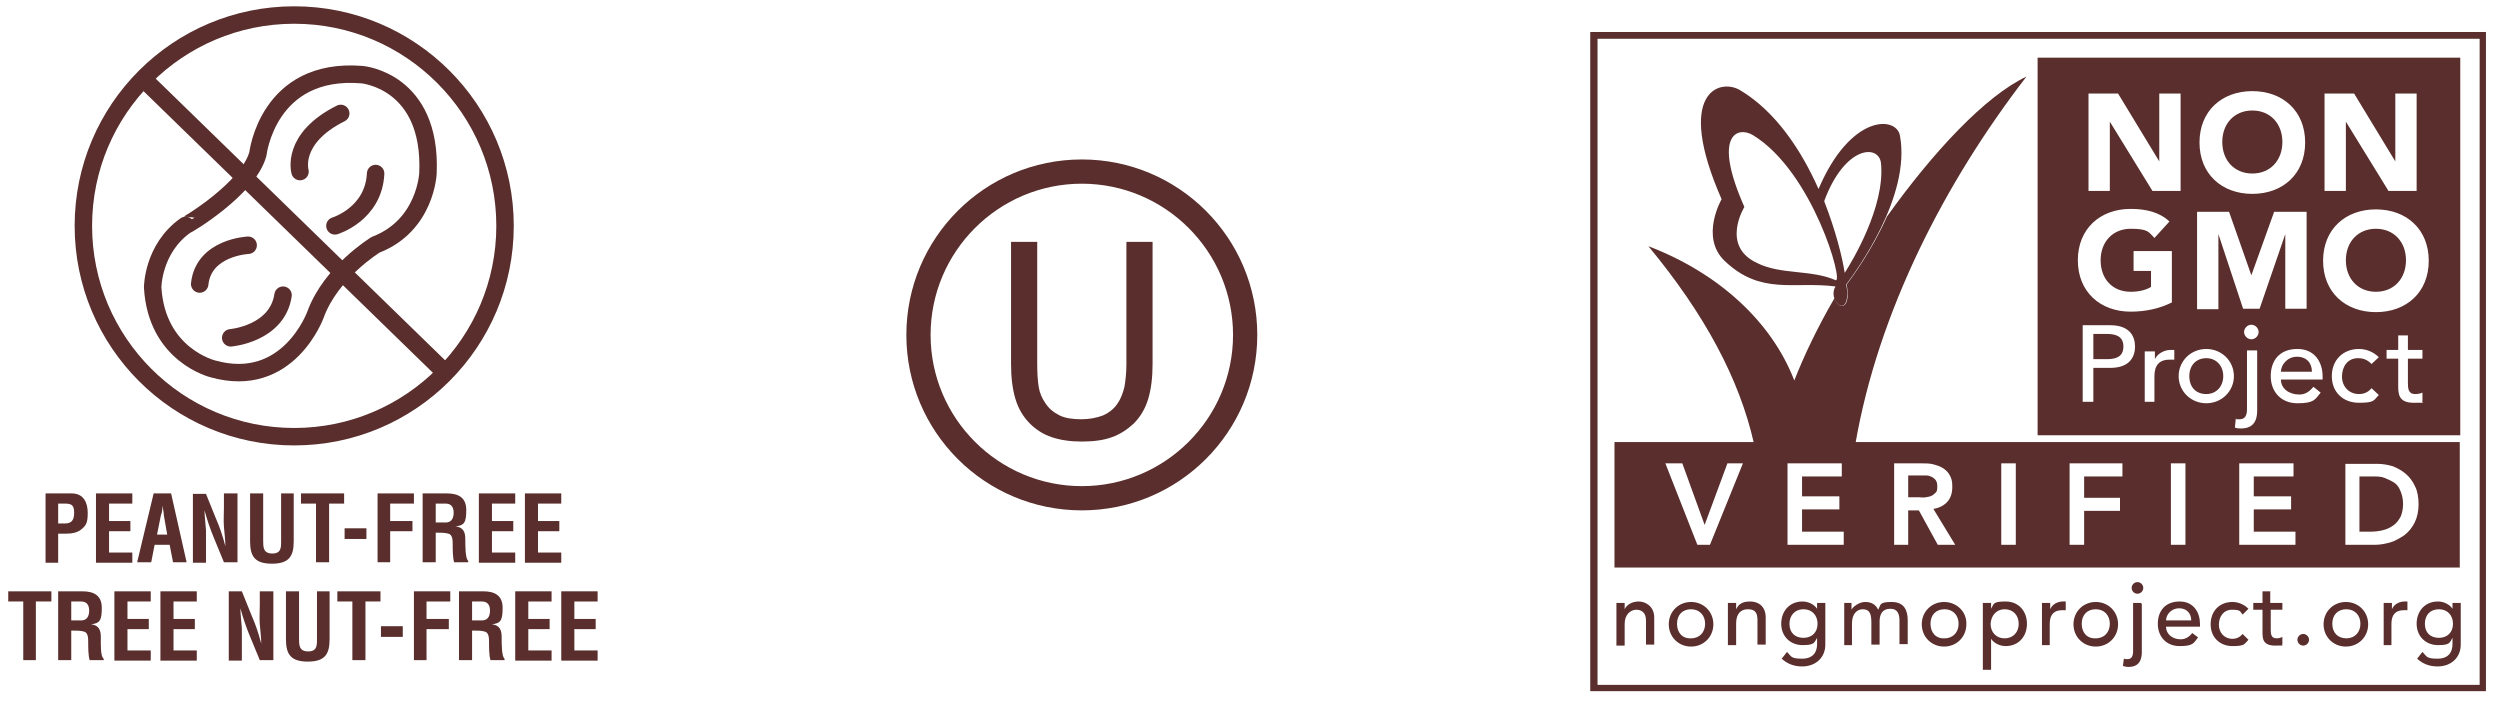<?xml version="1.0" encoding="UTF-8"?>
<svg xmlns="http://www.w3.org/2000/svg" id="Layer_1" data-name="Layer 1" version="1.1" viewBox="0 0 515.8 146">
  <defs>
    <style>
      .cls-1 {
        stroke-miterlimit: 10;
      }

      .cls-1, .cls-2 {
        fill: none;
        stroke: #592e2c;
        stroke-width: 3.6px;
      }

      .cls-2 {
        stroke-linecap: round;
        stroke-linejoin: round;
      }

      .cls-3 {
        fill: #592e2c;
        stroke-width: 0px;
      }

      .cls-4 {
        isolation: isolate;
      }
    </style>
  </defs>
  <g>
    <path class="cls-3" d="M223.2,91.1c-2.4,0-4.4-.3-6.2-.9s-3.3-1.6-4.5-2.8c-1.4-1.4-2.4-3.1-3-5.1s-.9-4.4-.9-7.2v-25.2h5.4v25.2c0,1.9.1,3.4.3,4.7.2,1.3.7,2.4,1.4,3.4.7,1.1,1.7,1.9,2.9,2.5,1.2.6,2.8.8,4.5.8s3.2-.3,4.5-.8c1.3-.6,2.3-1.4,3-2.5.7-1,1.1-2.2,1.4-3.4.2-1.2.4-2.8.4-4.6v-25.3h5.4v25.2c0,2.8-.3,5.2-.9,7.2s-1.6,3.7-3,5.1c-1.3,1.2-2.8,2.2-4.5,2.8-1.6.6-3.7.9-6.2.9"></path>
    <path class="cls-3" d="M223.2,105.3c-20,0-36.2-16.2-36.2-36.2s16.2-36.2,36.2-36.2,36.2,16.2,36.2,36.2-16.2,36.2-36.2,36.2ZM223.2,37.9c-17.2,0-31.2,14-31.2,31.2s14,31.2,31.2,31.2,31.2-14,31.2-31.2-14-31.2-31.2-31.2Z"></path>
  </g>
  <g>
    <path class="cls-3" d="M507.5,117.1h-174.4v-25.9h174.4v25.9h0ZM350.2,112.4h2.6l6.8-16.8h-3.2l-4.7,12.7-4.6-12.7h-3.5l6.6,16.8ZM368.8,112.4h11.6v-2.7h-8.6v-4.6h7.7v-2.7h-7.7v-4.1h8.2v-2.7h-11.2v16.8h0ZM390.7,112.4h3v-7.1h2.2l3.9,7.1h3.6l-4.5-7.4c1.2-.2,2.2-.7,2.9-1.5s1-1.8,1-3.1-.2-1.7-.5-2.3c-.3-.6-.8-1.1-1.4-1.5-.6-.4-1.3-.6-2-.8-.8-.2-1.5-.2-2.3-.2h-5.8v16.8s0,0,0,0ZM393.7,102.7v-4.6h2.6c.4,0,.8,0,1.2,0s.8.2,1.1.3c.3.2.6.4.8.7s.3.7.3,1.2,0,1-.3,1.3-.5.5-.9.7-.8.2-1.2.3-.9,0-1.3,0h-2.3ZM412.9,112.4h3v-16.8h-3v16.8ZM427,112.4h3v-7h7.4v-2.7h-7.4v-4.4h7.9v-2.7h-10.9v16.8ZM447.9,112.4h3v-16.8h-3v16.8ZM462,112.4h11.6v-2.7h-8.6v-4.6h7.7v-2.7h-7.7v-4.1h8.2v-2.7h-11.2v16.8h0ZM483.8,112.4h6.3c1,0,2-.2,3.1-.5,1-.3,2-.9,2.9-1.5.9-.7,1.6-1.6,2.1-2.6s.8-2.3.8-3.7-.2-2.7-.7-3.7c-.5-1.1-1.1-1.9-1.9-2.6-.8-.7-1.7-1.2-2.7-1.6-1-.3-2.1-.5-3.2-.5h-6.6v16.7h0ZM486.8,109.7v-11.4h2.7c.9,0,1.8,0,2.5.3s1.4.6,2,1,1,1,1.3,1.8c.3.7.5,1.6.5,2.6s-.2,1.9-.5,2.6c-.4.7-.8,1.3-1.5,1.8-.6.4-1.3.8-2.2,1-.8.2-1.7.3-2.7.3h-2.1Z"></path>
    <path class="cls-3" d="M512.9,6.6v136h-184.8V6.6h184.8ZM329.6,8v133.3h182V8h-182Z"></path>
    <path class="cls-3" d="M361.9,91.6c-3-13.4-10.2-26.8-21.8-40.8,14.4,5.5,25.4,15.5,30.1,27.7,2-5.1,4.8-11,8.3-17,.5,1.7,2.4,2.7,2.7-.3,0-.7,0-1.6-.2-2.5,1.2-1.6,5.3-7.2,8.3-14,9.5-13.3,20.3-24.9,28.8-28.9-16.9,21.9-30.6,48.6-35.3,75.8h-20.9Z"></path>
    <path class="cls-3" d="M392,28c2.3,12.5-9,27.9-11.1,30.7.2,1,.3,1.9.2,2.5-.4,4.2-4,.5-2.4-2.1-8.5-1.1-15.4,1.9-22.9-5.3-5.1-4.9-.6-12.7-.6-12.7-9.7-22.1-.4-25,3.8-22.5,7.4,4.4,12.7,12.5,16.2,20.4,6.6-15.5,16.1-15.1,16.8-11M388.1,33.8c-.3-4.1-7.4-3.9-11.7,7.6v.2c2.3,5.9,3.7,11.4,4.2,14.7,1.6-2.5,8.3-13.6,7.5-22.5M378.7,57.8c1.8.8-4.6-22.3-17-29.9-3.1-1.9-8.5-.3-1.8,14.8,0,0-5,8.1,2.7,11.6,4.8,2.4,11.1,1.3,16.1,3.5"></path>
    <path class="cls-3" d="M441,120.1c.7,0,1.2.6,1.2,1.2s-.5,1.2-1.2,1.2-1.2-.6-1.2-1.2.5-1.2,1.2-1.2Z"></path>
    <path class="cls-3" d="M333.5,124.4h1.7v1.3h0c.4-.9,1.5-1.6,2.9-1.6s3.2,1,3.2,3.3v5.6h-1.7v-5c0-1.6-.9-2.2-2-2.2s-2.4.9-2.4,2.9v4.5h-1.7v-8.8ZM348.9,124.2c-2.6,0-4.6,2-4.6,4.6s2,4.6,4.6,4.6,4.6-2,4.6-4.6c0-2.6-2-4.6-4.6-4.6M346,128.7c0-1.8,1.1-3,2.9-3s2.9,1.3,2.9,3-1.1,3-2.9,3c-1.8.1-2.9-1.2-2.9-3ZM356.5,133.1h1.7v-4.5c0-2,1-2.9,2.4-2.9s2,.6,2,2.2v5.1h1.7v-5.6c0-2.3-1.5-3.3-3.2-3.3s-2.4.6-2.9,1.6h0v-1.3h-1.7v8.7ZM376.6,133v-8.6h-1.7v1.2h0c-.6-.9-1.8-1.5-3-1.5-2.7,0-4.4,2-4.4,4.6s1.9,4.4,4.4,4.4,2.4-.5,3-1.5h0v1.3c0,1.5-.7,3-3.1,3s-2.2-.5-3.1-1.4l-1.1,1.4c1.2,1.1,2.6,1.6,4.2,1.6,2.9,0,4.8-1.9,4.8-4.5M372.1,125.7c1.8,0,2.9,1.3,2.9,3s-1.1,2.9-2.9,2.9-2.9-1.1-2.9-2.9c0-1.7,1.1-3,2.9-3ZM380.4,133.1h1.7v-4.5c0-2,1.1-2.9,2.2-2.9,1.6,0,1.8,1.2,1.8,2.8v4.5h1.7v-4.8c0-1.5.6-2.6,2.2-2.6s1.9,1.2,1.9,2.5v4.8h1.7v-4.9c0-1.9-.6-3.8-3.3-3.8s-2.2.6-2.8,1.6c-.5-1.1-1.4-1.6-2.7-1.6s-2.6,1.1-2.8,1.6h0v-1.4h-1.5v8.7h-.1ZM401.1,124.2c-2.6,0-4.6,2-4.6,4.6s2,4.6,4.6,4.6,4.6-2,4.6-4.6c.1-2.6-2-4.6-4.6-4.6M398.3,128.7c0-1.8,1.1-3,2.9-3s2.9,1.3,2.9,3-1.1,3-2.9,3c-1.8.1-2.9-1.2-2.9-3ZM409.1,124.4v13.8h1.7v-6.4h0c.6.9,1.8,1.5,3,1.5,2.7,0,4.4-2,4.4-4.6s-1.7-4.6-4.4-4.6-2.4.5-3,1.5h0v-1.2h-1.7M413.6,125.7c1.8,0,2.9,1.3,2.9,3s-1.1,3-2.9,3-2.9-1.3-2.9-3c.1-1.7,1.2-3,2.9-3ZM421.2,133.1h1.7v-4.4c0-1.9.9-2.8,2.5-2.8s.5,0,.8,0v-1.8c-.1,0-.4,0-.6,0-1.1,0-2.2.6-2.6,1.6h0v-1.3h-1.7v8.7h0ZM432.4,124.2c-2.6,0-4.6,2-4.6,4.6s2,4.6,4.6,4.6,4.6-2,4.6-4.6c0-2.6-2-4.6-4.6-4.6M429.5,128.7c0-1.8,1.1-3,2.9-3s2.9,1.3,2.9,3-1.1,3-2.9,3c-1.8.1-2.9-1.2-2.9-3ZM441.8,124.4h-1.7v9.9c0,1.1-.3,1.7-1.2,1.7s-.5-.1-.7-.1l-.2,1.5c.3.1.7.2,1.1.2,2.6,0,2.7-2.2,2.7-3.1v-10.1M440.2,124.4v9.9c0,1.1-.3,1.7-1.2,1.7s-.5-.1-.7-.1l-.2,1.5c.3.1.7.2,1.1.2,2.6,0,2.7-2.2,2.7-3.1v-9.9l-1.7-.2h0ZM446.9,129.3h7v-.6c0-2.2-1.2-4.6-4.2-4.6s-4.5,2-4.5,4.6,1.7,4.6,4.5,4.6,2.9-.6,3.8-1.8l-1.2-.9c-.6.8-1.4,1.3-2.4,1.3-1.6,0-3-1-3-2.6M446.9,128c0-1.2,1.1-2.5,2.7-2.5s2.5,1.1,2.5,2.5h-5.2ZM463.9,125.6c-.9-.9-2.1-1.4-3.3-1.4-2.7,0-4.5,1.9-4.5,4.6s1.9,4.5,4.5,4.5,2.4-.4,3.3-1.3l-1.2-1.2c-.5.6-1.2,1-2.1,1-1.7,0-2.8-1.3-2.8-2.9s.9-3.1,2.7-3.1,1.6.3,2.2,1l1.2-1.2ZM470.8,124.4h-2.4v-2.4h-1.6v2.4h-1.9v1.4h1.9v4.5c0,1.4,0,2.9,2.6,2.9s1.1-.1,1.5-.3v-1.5c-.3.2-.8.3-1.2.3-1.2,0-1.2-1-1.2-2v-3.9h2.4v-1.4h0ZM475.2,133.2c.7,0,1.2-.6,1.2-1.2s-.5-1.2-1.2-1.2-1.2.6-1.2,1.2.5,1.2,1.2,1.2ZM484,124.2c-2.6,0-4.6,2-4.6,4.6s2,4.6,4.6,4.6,4.6-2,4.6-4.6-2-4.6-4.6-4.6M481.2,128.7c0-1.8,1.1-3,2.9-3s2.9,1.3,2.9,3-1.1,3-2.9,3-2.9-1.2-2.9-3ZM491.7,133.1h1.7v-4.4c0-1.9.9-2.8,2.5-2.8s.5,0,.8,0v-1.8c-.1,0-.4,0-.6,0-1.1,0-2.2.6-2.6,1.6h0v-1.3h-1.7v8.7h0ZM507.7,133v-8.6h-1.7v1.2h0c-.6-.9-1.8-1.5-3-1.5-2.7,0-4.4,2-4.4,4.6s1.9,4.4,4.4,4.4,2.4-.5,3-1.5h0v1.3c0,1.5-.7,3-3.1,3s-2.2-.5-3.1-1.4l-1.1,1.4c1.2,1.1,2.6,1.6,4.2,1.6,2.9,0,4.8-1.9,4.8-4.5M503.2,125.7c1.8,0,2.9,1.3,2.9,3s-1.1,2.9-2.9,2.9-2.9-1.1-2.9-2.9,1.1-3,2.9-3Z"></path>
    <path class="cls-3" d="M507.6,11.9v77.9h-87.2V11.9h87.2ZM430.9,19.3v20.1h4.4v-14.3h0l8.8,14.3h5.8v-20.1h-4.4v14h0l-8.5-14h-6.1M464.7,18.8c-6.3,0-10.9,4.1-10.9,10.6s4.6,10.6,10.9,10.6,10.9-4.1,10.9-10.6-4.6-10.6-10.9-10.6M458.5,29.3c0-3.8,2.5-6.5,6.2-6.5s6.2,2.7,6.2,6.5-2.5,6.5-6.2,6.5-6.2-2.7-6.2-6.5ZM479.6,19.3v20.1h4.4v-14.3h0l8.8,14.3h5.8v-20.1h-4.4v14h0l-8.5-14h-6.1M429.7,67v15.9h2.2v-7h3.5c4.1,0,5.1-2.4,5.1-4.4s-1-4.4-5.1-4.4h-5.7M431.9,68.9h2.8c1.7,0,3.4.4,3.4,2.6s-1.7,2.6-3.4,2.6h-2.8v-5.2ZM442.5,72.3v10.6h2v-5.3c0-2.3,1.1-3.4,3.1-3.4s.7,0,1,.2v-2.2c-.2,0-.5,0-.8,0-1.3,0-2.7.8-3.2,1.9h0v-1.6h-2.1M455.2,72c-3.2,0-5.7,2.5-5.7,5.6s2.5,5.6,5.7,5.6,5.7-2.5,5.7-5.6-2.5-5.6-5.7-5.6M451.7,77.6c0-2.2,1.4-3.7,3.5-3.7s3.5,1.6,3.5,3.7-1.4,3.7-3.5,3.7c-2.2,0-3.5-1.5-3.5-3.7ZM465.6,72.3h-2v12.1c0,1.3-.4,2.1-1.5,2.1s-.6,0-.8-.2l-.2,1.9c.4.2.9.2,1.3.2,3.3,0,3.3-2.8,3.3-3.9v-12.2M463,68.5c0,.8.7,1.5,1.5,1.5s1.5-.7,1.5-1.5-.7-1.5-1.5-1.5-1.5.7-1.5,1.5ZM470.6,78.3h8.6v-.7c0-2.7-1.5-5.6-5.2-5.6s-5.5,2.4-5.5,5.6,2.1,5.6,5.5,5.6,3.6-.7,4.8-2.2l-1.5-1.2c-.8,1-1.7,1.6-2.9,1.6-2.1,0-3.8-1.2-3.8-3.1M470.6,76.7c0-1.4,1.3-3.1,3.3-3.1s3.1,1.3,3.1,3.1h-6.4ZM489.3,75.1l1.5-1.4c-1.1-1.1-2.6-1.7-4.1-1.7-3.3,0-5.6,2.3-5.6,5.6s2.3,5.5,5.6,5.5,3-.5,4.1-1.6l-1.5-1.4c-.7.8-1.5,1.2-2.6,1.2-2.1,0-3.5-1.6-3.5-3.6s1.1-3.8,3.3-3.8c1.2,0,2,.4,2.8,1.2M499.8,74v-1.8h-3v-3h-2v3h-2.4v1.8h2.4v5.5c0,1.7,0,3.6,3.2,3.6s1.4,0,1.8-.4v-1.7c-.4.2-1,.3-1.5.3-1.5,0-1.5-1.3-1.5-2.4v-4.9h3M448.1,62.4v-10.6h-7.9v4.1h3.6v3.3c-.8.5-2.2,1-4.2,1-3.8,0-6.2-2.7-6.2-6.5s2.5-6.5,6.2-6.5,3.7.7,4.9,1.9l3.1-3.4c-2-1.9-4.8-2.6-8-2.6-6.3,0-10.9,4.1-10.9,10.6s4.6,10.6,10.9,10.6c3,0,5.9-.6,8.5-1.9M453.3,43.7v20.1h4.4v-15.5h0l5.1,15.4h3.4l5.3-15.4h0v15.4h4.4v-20h-6.7l-4.7,13.1h0l-4.6-13.1h-6.7M490.2,43.2c-6.3,0-10.9,4.1-10.9,10.6s4.6,10.6,10.9,10.6,10.9-4.1,10.9-10.6c0-6.5-4.6-10.6-10.9-10.6M484,53.7c0-3.8,2.5-6.5,6.2-6.5s6.2,2.7,6.2,6.5-2.5,6.5-6.2,6.5-6.2-2.7-6.2-6.5Z"></path>
  </g>
  <g>
    <g>
      <g>
        <circle class="cls-1" cx="60.7" cy="46.6" r="43.5"></circle>
        <line class="cls-1" x1="29" y1="15.7" x2="92.5" y2="77.5"></line>
      </g>
      <g>
        <path class="cls-2" d="M53.2,31.8s2-18,21.5-16.4c0,0,14.4,1.2,13.6,20.3,0,0-.4,10.8-10.8,14.8,0,0-9.2,5.6-12.4,14.4,0,0-5.6,15.6-21.2,11.2,0,0-11.6-2.8-12.4-16.8,0,0,0-8,6.8-12.8.1.1,12.9-7.5,14.9-14.7Z"></path>
        <g>
          <path class="cls-2" d="M61.9,35.4s-2-6.8,8.4-12"></path>
          <path class="cls-2" d="M51.2,50.6s-9.2.4-10,8"></path>
          <path class="cls-2" d="M47.6,69.7s9.6-.8,10.8-8.8"></path>
          <path class="cls-2" d="M69.1,46.6s8-2.4,8.4-10.8"></path>
        </g>
      </g>
    </g>
    <g>
      <g class="cls-4">
        <path class="cls-3" d="M9.4,116v-14.2h5.4c2.5,0,3.3,2,3.3,4s-.3,2.6-1.3,3.4c-.8.7-2,.9-3,.9h-1.8v6h-2.6ZM12,108h1.4c1.2,0,1.9-.5,1.9-2.2s-.6-1.9-2.1-1.9h-1.2v4.1Z"></path>
        <path class="cls-3" d="M19.8,116v-14.2h7.5v2.1h-4.8v3.6h4.4v2.1h-4.4v4.4h4.8v2.1h-7.5Z"></path>
        <path class="cls-3" d="M28.3,116l3.4-14.2h3.6l3.2,14.2h-2.8l-.7-3.6h-3.1l-.7,3.6h-2.9ZM32.2,110.3h2.3l-.7-4c0-.7-.2-1.3-.3-2,0-.3,0-.6,0-.9h0c0,.3,0,.6,0,.9,0,.7,0,1.3-.3,2l-.8,4Z"></path>
        <path class="cls-3" d="M46.3,101.8h2.7v14.2h-2.8l-2.1-5.1c-.7-1.7-1.3-3.4-1.9-5.6h0c0,1.2.2,2.6.3,4.1,0,1.4,0,2.8,0,4v2.7h-2.7v-14.2h2.7l2.1,5.2c.7,1.6,1.3,3.3,1.9,5.6h0c0-1.3-.2-2.7-.3-4s0-2.7,0-4v-2.9s0,0,0,0Z"></path>
        <path class="cls-3" d="M57.9,101.8h2.7v9.9c0,3.1-1,4.6-4.5,4.6s-4.5-1.5-4.5-4.6v-9.9h2.7v9.7c0,1.4,0,2.7,1.9,2.7s1.8-1.4,1.8-2.7v-9.7h-.1Z"></path>
        <path class="cls-3" d="M62.1,101.8h8.9v2.1h-3.1v12.1h-2.7v-12.1h-3.1s0-2.1,0-2.1Z"></path>
        <path class="cls-3" d="M71.1,111.2v-2.2h4.5v2.2h-4.5Z"></path>
        <path class="cls-3" d="M77.9,116v-14.2h7.5v2.1h-4.9v3.6h4.6v2.1h-4.6v6.4h-2.6Z"></path>
        <path class="cls-3" d="M89.9,109.9v6.1h-2.7v-14.2h5c2.3,0,4,.8,4,3.4s-.4,3.2-2.2,3.4h0c1.6.2,2,1.2,2,2.6s0,4.1.6,4.5v.3h-2.9c-.3-.9-.3-2.7-.3-3.6s0-2.1-.9-2.3c-.7-.2-1.5-.2-2.3-.2,0,0-.3,0-.3,0ZM89.9,107.8h2.1c.9,0,1.6-.6,1.6-2s-.7-1.9-1.7-1.9h-2v3.9Z"></path>
        <path class="cls-3" d="M98.8,116v-14.2h7.5v2.1h-4.8v3.6h4.4v2.1h-4.4v4.4h4.8v2.1h-7.5Z"></path>
        <path class="cls-3" d="M108.3,116v-14.2h7.5v2.1h-4.8v3.6h4.4v2.1h-4.4v4.4h4.8v2.1h-7.5Z"></path>
      </g>
      <g class="cls-4">
        <path class="cls-3" d="M1.7,122h8.9v2.1h-3.2v12.1h-2.6v-12.1H1.7v-2.1Z"></path>
        <path class="cls-3" d="M14.7,130.1v6.1h-2.7v-14.2h5c2.3,0,4,.8,4,3.4s-.4,3.2-2.2,3.4h0c1.6.2,2,1.2,2,2.6s-.1,4.1.6,4.5v.3h-2.9c-.3-.9-.3-2.7-.3-3.6s0-2.1-.9-2.3c-.7-.2-1.5-.2-2.3-.2h-.3ZM14.7,128h2.1c.9,0,1.6-.6,1.6-2s-.7-1.9-1.7-1.9h-2s0,3.9,0,3.9Z"></path>
        <path class="cls-3" d="M23.6,136.2v-14.2h7.5v2.1h-4.8v3.6h4.4v2.1h-4.4v4.4h4.8v2.1h-7.5s0-.1,0-.1Z"></path>
        <path class="cls-3" d="M33.1,136.2v-14.2h7.5v2.1h-4.8v3.6h4.4v2.1h-4.4v4.4h4.8v2.1h-7.5Z"></path>
        <path class="cls-3" d="M53.7,122h2.7v14.2h-2.8l-2.1-5.1c-.7-1.7-1.3-3.4-1.9-5.6h0c0,1.2.2,2.6.3,4.1,0,1.4,0,2.8,0,4v2.7h-2.7v-14.3h2.7l2.1,5.2c.7,1.6,1.3,3.3,1.9,5.6h0c0-1.3-.2-2.7-.3-4s0-2.7,0-4v-2.8h0Z"></path>
        <path class="cls-3" d="M65.3,122h2.7v9.9c0,3.1-1,4.6-4.5,4.6s-4.5-1.5-4.5-4.6v-9.9h2.7v9.7c0,1.4,0,2.7,1.9,2.7s1.8-1.4,1.8-2.7v-9.7h0Z"></path>
        <path class="cls-3" d="M69.6,122h8.9v2.1h-3.1v12.1h-2.7v-12.1h-3.1s0-2.1,0-2.1Z"></path>
        <path class="cls-3" d="M78.6,131.4v-2.2h4.5v2.2h-4.5Z"></path>
        <path class="cls-3" d="M85.4,136.2v-14.2h7.5v2.1h-4.9v3.6h4.6v2.1h-4.6v6.4h-2.6Z"></path>
        <path class="cls-3" d="M97.4,130.1v6.1h-2.7v-14.2h5c2.3,0,4,.8,4,3.4s-.4,3.2-2.2,3.4h0c1.6.2,2,1.2,2,2.6s0,4.1.6,4.5v.3h-2.9c-.3-.9-.3-2.7-.3-3.6s0-2.1-.9-2.3c-.7-.2-1.5-.2-2.3-.2h-.3ZM97.4,128h2.1c.9,0,1.6-.6,1.6-2s-.7-1.9-1.7-1.9h-2v3.9Z"></path>
        <path class="cls-3" d="M106.3,136.2v-14.2h7.5v2.1h-4.8v3.6h4.4v2.1h-4.4v4.4h4.8v2.1h-7.5Z"></path>
        <path class="cls-3" d="M115.8,136.2v-14.2h7.5v2.1h-4.8v3.6h4.4v2.1h-4.4v4.4h4.8v2.1h-7.5Z"></path>
      </g>
    </g>
  </g>
</svg>
